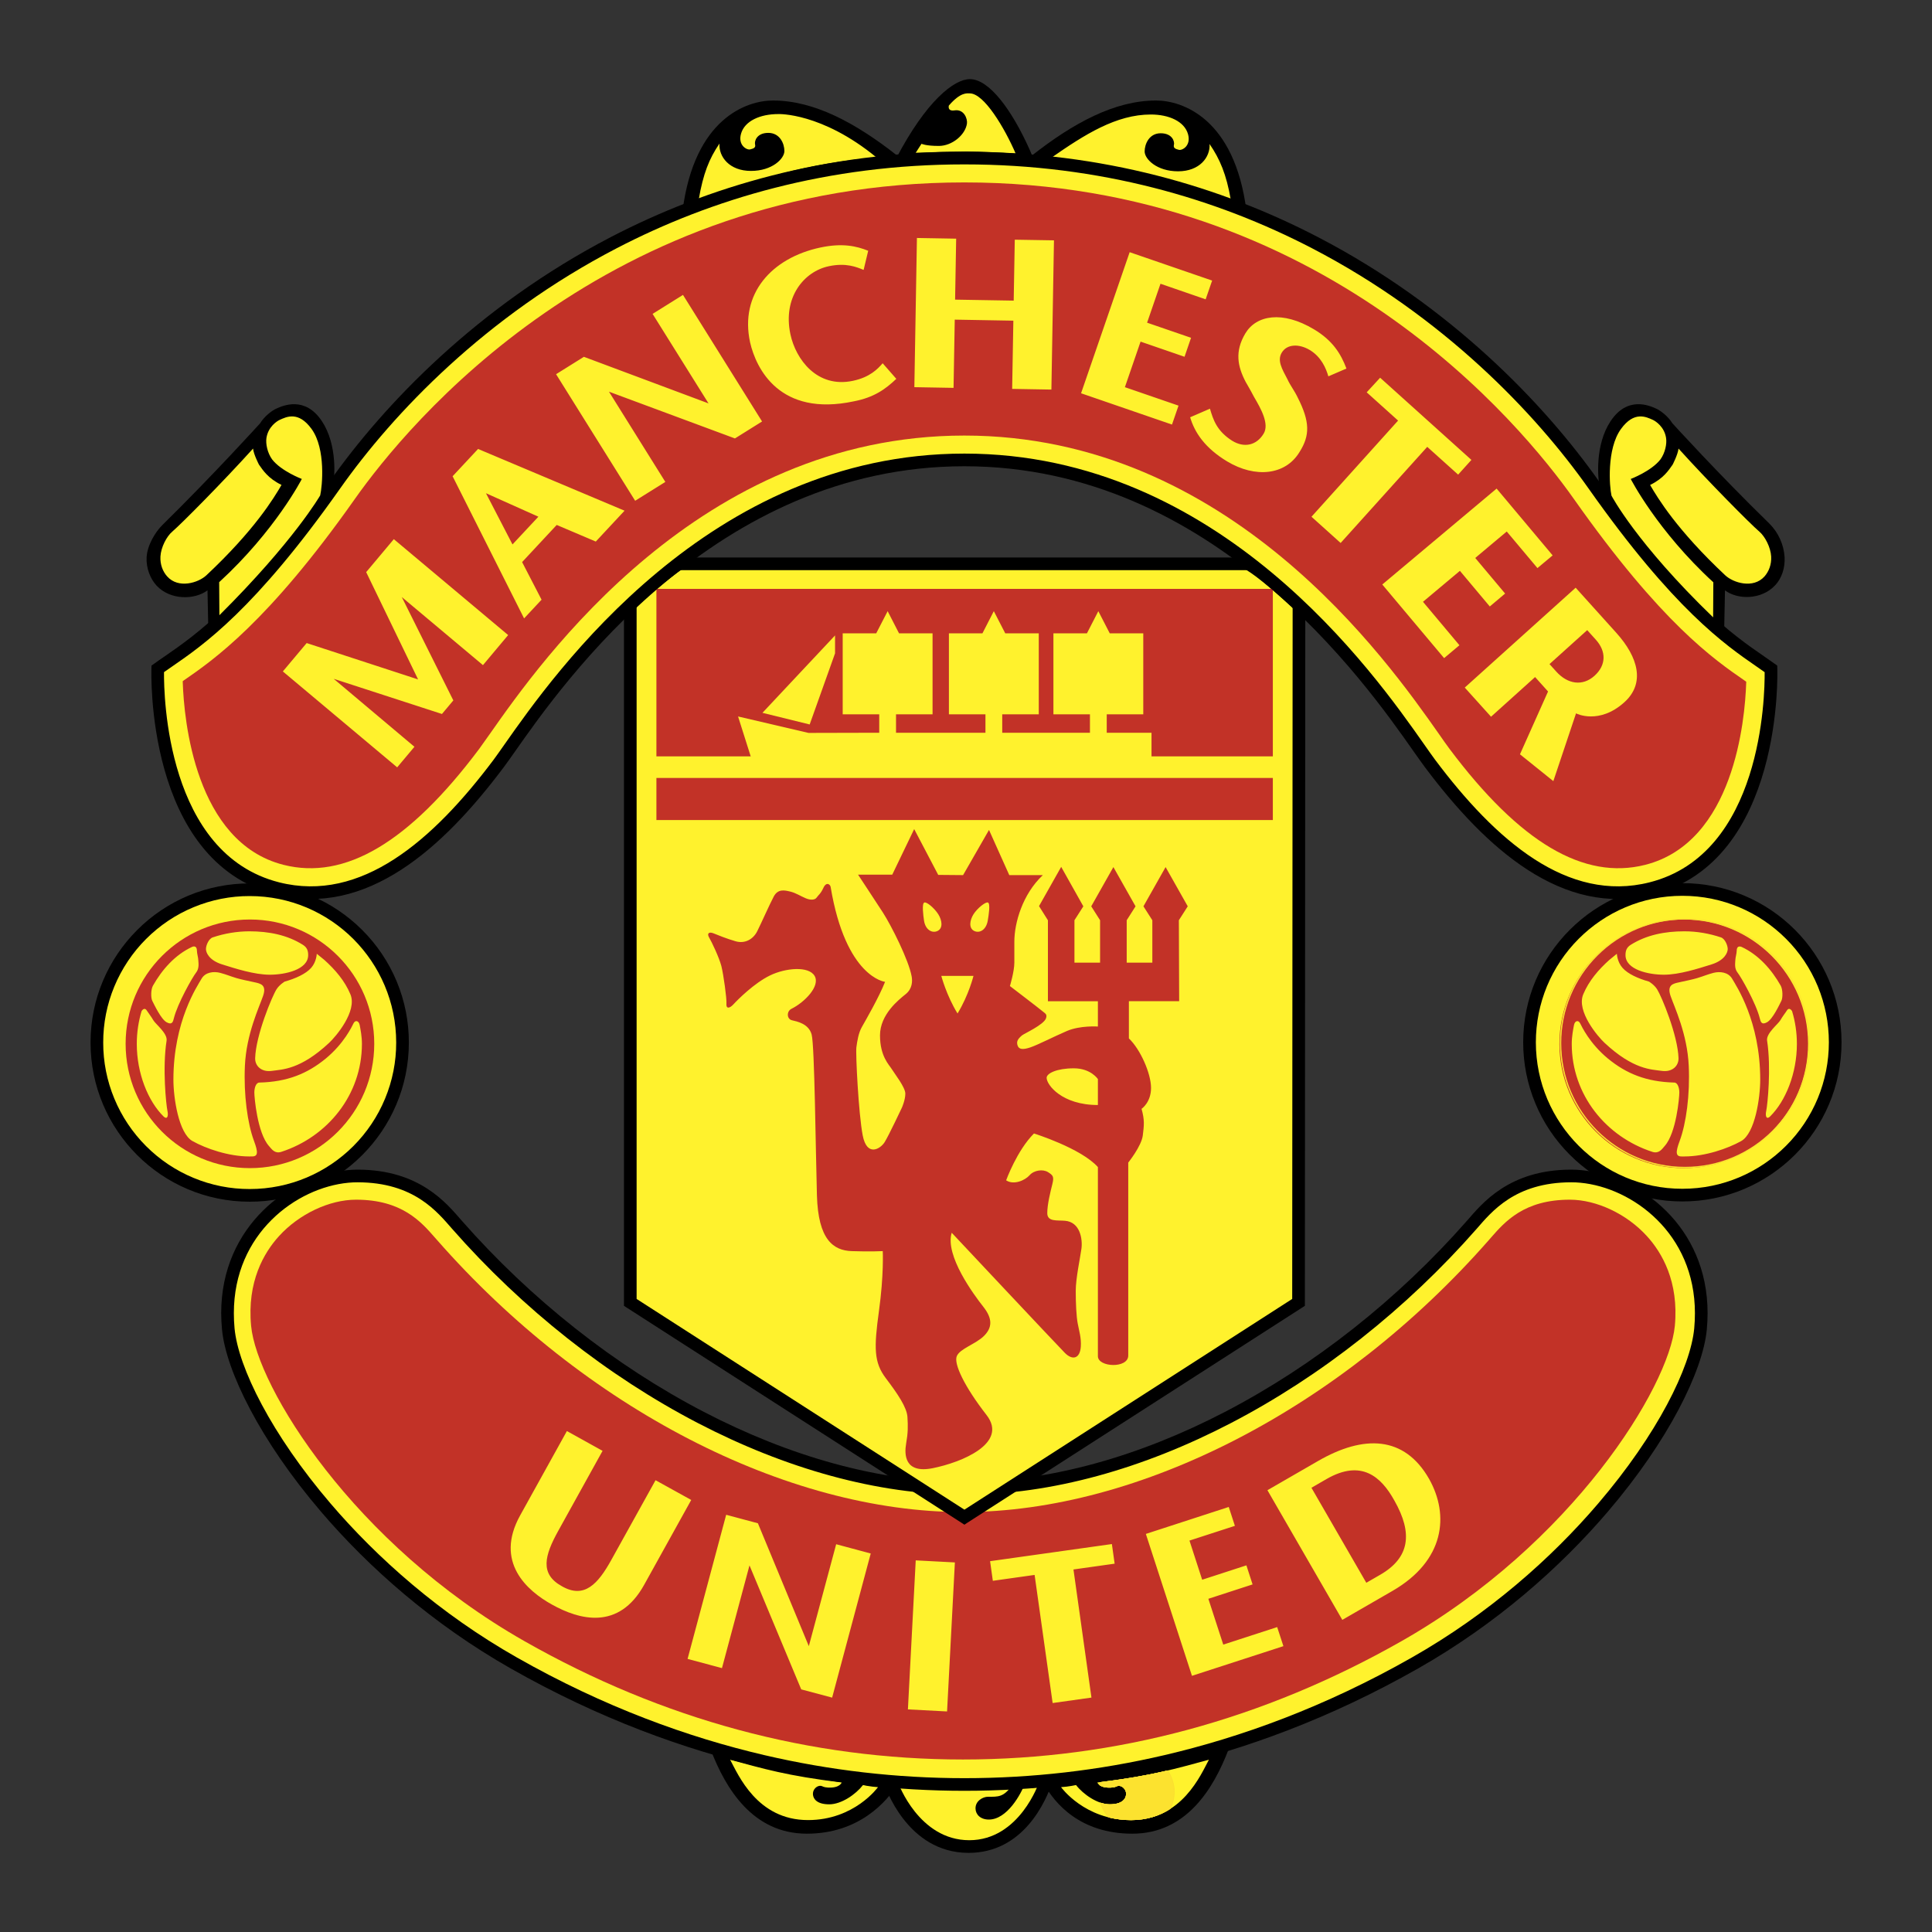 <svg width="45" height="45" viewBox="0 0 45 45" fill="none" xmlns="http://www.w3.org/2000/svg">
<rect x="0" y="0" width="45" height="45" fill="#333333" stroke="none"/>
<path fill-rule="evenodd" clip-rule="evenodd" d="M24.521 41.484C24.359 41.969 23.832 43.157 22.56 43.157C21.115 43.157 20.611 41.592 20.586 41.528L20.545 41.378C20.545 41.378 21.79 41.481 22.476 41.481C23.162 41.481 24.333 41.415 24.525 41.378L24.521 41.484Z" fill="black"/>
<path fill-rule="evenodd" clip-rule="evenodd" d="M28.315 40.712L28.614 40.752C28.26 41.675 27.624 42.71 26.374 42.71C25.165 42.71 24.565 42.01 24.309 41.538L24.101 41.41C24.101 41.41 26.192 41.341 28.315 40.712ZM16.851 40.712L16.553 40.752C16.906 41.675 17.543 42.71 18.793 42.71C20.002 42.71 20.655 41.97 20.923 41.538L21.066 41.41C21.065 41.41 18.974 41.341 16.851 40.712Z" fill="black"/>
<path fill-rule="evenodd" clip-rule="evenodd" d="M23.574 41.58C23.378 41.864 23.248 41.85 23.012 41.85C22.893 41.85 22.716 41.948 22.722 42.126C22.725 42.265 22.839 42.381 23.032 42.381C23.458 42.381 23.784 41.785 23.875 41.533C23.875 41.533 24.128 41.522 24.201 41.514C24.201 41.514 23.749 42.862 22.576 42.862C21.401 42.862 20.922 41.529 20.922 41.529C20.922 41.529 21.911 41.59 22.478 41.59C23.044 41.59 23.404 41.587 23.574 41.58ZM28.158 40.987C27.391 41.194 26.846 41.361 25.559 41.517C25.559 41.517 25.599 41.651 25.879 41.636C25.987 41.63 26.001 41.604 26.041 41.596C26.12 41.582 26.242 41.665 26.228 41.805C26.217 41.903 26.133 42.026 25.848 42.026C25.563 42.026 25.23 41.793 25.063 41.577C25.063 41.577 24.891 41.616 24.714 41.626C24.714 41.626 25.262 42.393 26.343 42.393C27.532 42.394 27.971 41.331 28.158 40.987Z" fill="#FFF22D"/>
<path fill-rule="evenodd" clip-rule="evenodd" d="M27.36 41.737C27.36 41.551 27.302 41.379 27.205 41.236C26.789 41.334 26.313 41.424 25.615 41.511C25.61 41.532 25.606 41.553 25.602 41.573C25.644 41.608 25.725 41.644 25.879 41.636C25.986 41.631 26 41.604 26.04 41.597C26.12 41.582 26.242 41.666 26.227 41.806C26.217 41.903 26.133 42.027 25.848 42.027C25.775 42.027 25.697 42.011 25.621 41.984C25.659 42.114 25.725 42.231 25.812 42.329C25.985 42.372 26.163 42.394 26.342 42.394C26.723 42.394 27.027 42.285 27.27 42.125C27.329 42.004 27.36 41.872 27.36 41.737Z" fill="#FADE2F"/>
<path fill-rule="evenodd" clip-rule="evenodd" d="M27.348 41.737C27.348 41.559 27.294 41.386 27.193 41.239C26.782 41.335 26.312 41.424 25.629 41.509C25.623 41.533 25.617 41.557 25.613 41.581C25.658 41.613 25.738 41.644 25.88 41.636C25.987 41.63 26.001 41.604 26.041 41.596C26.12 41.582 26.242 41.665 26.228 41.805C26.218 41.903 26.134 42.026 25.849 42.026C25.78 42.026 25.708 42.013 25.636 41.989C25.675 42.12 25.744 42.237 25.835 42.334C25.988 42.371 26.158 42.394 26.343 42.394C26.714 42.394 27.011 42.291 27.251 42.138C27.315 42.014 27.348 41.877 27.348 41.737Z" fill="#FBE02F"/>
<path fill-rule="evenodd" clip-rule="evenodd" d="M27.337 41.737C27.337 41.553 27.279 41.382 27.181 41.242C26.776 41.337 26.312 41.424 25.643 41.508C25.636 41.534 25.629 41.561 25.625 41.589C25.672 41.618 25.75 41.643 25.88 41.636C25.988 41.63 26.002 41.604 26.042 41.597C26.121 41.582 26.243 41.665 26.229 41.806C26.218 41.903 26.134 42.027 25.849 42.027C25.782 42.026 25.715 42.015 25.651 41.994C25.692 42.125 25.763 42.242 25.857 42.339C26.005 42.373 26.167 42.394 26.344 42.394C26.704 42.394 26.995 42.296 27.231 42.151C27.301 42.024 27.337 41.882 27.337 41.737Z" fill="#FCE22F"/>
<path fill-rule="evenodd" clip-rule="evenodd" d="M17.006 40.987C17.773 41.194 18.317 41.361 19.605 41.517C19.605 41.517 19.564 41.651 19.285 41.636C19.177 41.63 19.163 41.604 19.123 41.596C19.044 41.582 18.922 41.665 18.936 41.805C18.947 41.903 19.03 42.026 19.315 42.026C19.6 42.026 19.933 41.793 20.101 41.577C20.101 41.577 20.273 41.616 20.45 41.626C20.45 41.626 19.902 42.393 18.821 42.393C17.632 42.394 17.193 41.331 17.006 40.987ZM22.462 34.666C26.559 34.666 31.099 32.151 34.282 28.525C34.627 28.134 35.211 27.39 36.597 27.39C37.982 27.39 39.824 28.653 39.607 30.952C39.45 32.628 37.053 36.406 32.956 38.734C28.859 41.063 25.086 41.564 22.462 41.564C19.838 41.564 16.065 41.063 11.968 38.734C7.87 36.406 5.475 32.628 5.316 30.952C5.099 28.653 6.941 27.39 8.327 27.39C9.713 27.39 10.297 28.134 10.642 28.525C13.825 32.151 18.364 34.666 22.462 34.666Z" fill="#FFF22D"/>
<path d="M22.463 34.519C24.448 34.519 26.541 33.92 28.531 32.886C30.604 31.809 32.563 30.262 34.173 28.429C34.35 28.227 34.589 27.935 34.97 27.688C35.353 27.44 35.872 27.243 36.598 27.243C36.673 27.243 36.753 27.247 36.837 27.255C37.505 27.318 38.24 27.641 38.806 28.203C39.373 28.766 39.773 29.567 39.773 30.585C39.773 30.705 39.767 30.832 39.755 30.966C39.664 31.929 38.864 33.555 37.451 35.208C36.342 36.506 34.853 37.826 33.03 38.862C30.967 40.034 28.986 40.747 27.191 41.166C24.081 41.893 20.845 41.893 17.735 41.166C15.94 40.747 13.959 40.034 11.896 38.862C10.073 37.826 8.584 36.505 7.475 35.208C6.062 33.555 5.262 31.929 5.171 30.966C5.159 30.84 5.153 30.712 5.152 30.585C5.152 29.567 5.553 28.766 6.12 28.203C6.686 27.641 7.42 27.318 8.088 27.255C8.172 27.247 8.253 27.243 8.328 27.243C9.053 27.243 9.572 27.44 9.955 27.688C10.337 27.935 10.575 28.227 10.753 28.429C12.362 30.262 14.322 31.809 16.395 32.886C18.385 33.92 20.477 34.519 22.463 34.519ZM22.463 34.814C20.429 34.814 18.29 34.203 16.259 33.148C14.155 32.055 12.166 30.484 10.531 28.622C10.364 28.432 10.139 28.157 9.795 27.934C9.454 27.713 8.988 27.538 8.328 27.538C8.257 27.538 8.186 27.541 8.115 27.548C7.51 27.605 6.843 27.899 6.327 28.412C5.811 28.924 5.447 29.654 5.447 30.585C5.447 30.704 5.452 30.821 5.463 30.939C5.549 31.849 6.325 33.411 7.698 35.018C8.787 36.292 10.25 37.59 12.041 38.607C14.076 39.763 16.03 40.466 17.802 40.88C19.33 41.237 20.893 41.417 22.463 41.417C24.032 41.417 25.596 41.237 27.124 40.88C28.895 40.466 30.85 39.763 32.884 38.607C34.675 37.59 36.138 36.292 37.227 35.017C38.601 33.41 39.377 31.85 39.462 30.939C39.473 30.822 39.478 30.704 39.478 30.585C39.478 29.654 39.114 28.924 38.598 28.412C38.082 27.899 37.415 27.605 36.81 27.548C36.739 27.541 36.669 27.538 36.598 27.538C35.938 27.538 35.471 27.713 35.13 27.934C34.786 28.157 34.56 28.432 34.394 28.622C32.759 30.484 30.771 32.055 28.667 33.148C26.636 34.203 24.497 34.814 22.463 34.814Z" fill="black"/>
<path fill-rule="evenodd" clip-rule="evenodd" d="M10.182 28.885L10.134 28.831C9.808 28.457 9.361 27.943 8.294 27.943C7.672 27.943 6.967 28.276 6.499 28.791C6.149 29.175 5.751 29.851 5.849 30.884C5.982 32.296 8.224 35.957 12.216 38.226C15.433 40.055 18.869 40.982 22.429 40.982C25.989 40.982 29.425 40.055 32.643 38.226C36.635 35.957 38.876 32.296 39.01 30.884C39.107 29.851 38.71 29.175 38.359 28.791C37.892 28.276 37.186 27.943 36.564 27.943C35.497 27.943 35.051 28.457 34.724 28.831L34.677 28.885C31.246 32.792 26.553 35.219 22.429 35.219C18.306 35.219 13.613 32.793 10.182 28.885Z" fill="#C23227"/>
<path fill-rule="evenodd" clip-rule="evenodd" d="M35.625 24.277C35.625 22.311 37.218 20.717 39.184 20.717C41.15 20.717 42.744 22.311 42.744 24.277C42.744 26.243 41.15 27.836 39.184 27.836C37.218 27.836 35.625 26.243 35.625 24.277Z" fill="#FFF22D"/>
<path d="M35.478 24.277C35.478 23.253 35.893 22.327 36.565 21.656C37.235 20.985 38.162 20.57 39.186 20.57C40.209 20.57 41.136 20.985 41.807 21.656C42.478 22.327 42.893 23.253 42.893 24.277C42.893 25.301 42.478 26.227 41.807 26.898C41.136 27.569 40.209 27.984 39.186 27.984C38.162 27.984 37.235 27.569 36.565 26.898C36.22 26.554 35.946 26.146 35.76 25.696C35.573 25.246 35.478 24.764 35.478 24.277ZM35.773 24.277C35.773 25.219 36.156 26.072 36.773 26.69C37.39 27.307 38.243 27.689 39.185 27.689C40.127 27.689 40.98 27.307 41.598 26.69C41.916 26.373 42.167 25.997 42.339 25.583C42.51 25.169 42.598 24.725 42.598 24.277C42.598 23.829 42.51 23.385 42.339 22.971C42.167 22.557 41.916 22.181 41.598 21.864C40.981 21.247 40.127 20.865 39.185 20.865C38.243 20.865 37.39 21.247 36.773 21.864C36.455 22.181 36.204 22.557 36.032 22.971C35.861 23.385 35.773 23.829 35.773 24.277Z" fill="black"/>
<path fill-rule="evenodd" clip-rule="evenodd" d="M2.256 24.283C2.256 22.317 3.85 20.723 5.816 20.723C7.781 20.723 9.375 22.317 9.375 24.283C9.375 26.249 7.781 27.842 5.816 27.842C3.85 27.842 2.256 26.249 2.256 24.283Z" fill="#FFF22D"/>
<path d="M2.109 24.283C2.109 23.259 2.524 22.333 3.195 21.662C3.539 21.317 3.948 21.044 4.397 20.857C4.847 20.671 5.33 20.576 5.816 20.576C6.84 20.576 7.767 20.991 8.437 21.662C8.782 22.006 9.055 22.414 9.242 22.864C9.428 23.314 9.524 23.796 9.523 24.283C9.523 25.306 9.108 26.233 8.437 26.904C8.094 27.249 7.685 27.522 7.235 27.709C6.785 27.895 6.303 27.991 5.816 27.99C4.793 27.99 3.866 27.575 3.195 26.904C2.524 26.233 2.109 25.306 2.109 24.283ZM2.404 24.283C2.403 24.731 2.491 25.175 2.663 25.589C2.834 26.003 3.086 26.379 3.403 26.696C3.72 27.013 4.096 27.265 4.51 27.436C4.924 27.608 5.368 27.696 5.816 27.695C6.758 27.695 7.611 27.313 8.229 26.696C8.546 26.379 8.798 26.003 8.969 25.589C9.141 25.175 9.229 24.731 9.228 24.283C9.228 23.341 8.846 22.488 8.229 21.87C7.611 21.253 6.758 20.871 5.816 20.871C5.368 20.87 4.924 20.958 4.51 21.13C4.096 21.301 3.72 21.553 3.403 21.87C3.086 22.187 2.835 22.563 2.663 22.977C2.491 23.391 2.403 23.835 2.404 24.283Z" fill="black"/>
<path fill-rule="evenodd" clip-rule="evenodd" d="M40.159 14.703L40.178 13.75C40.469 13.97 41.023 13.978 41.347 13.632C41.497 13.473 41.58 13.232 41.567 12.979C41.548 12.684 41.422 12.405 41.213 12.196C40.014 11.028 38.954 9.86 38.954 9.86C38.847 9.688 38.671 9.56 38.574 9.517C38.424 9.45 37.906 9.213 37.511 9.814C37.152 10.36 37.206 11.131 37.27 11.411L38.395 12.939C38.778 13.426 39.859 14.462 40.159 14.703ZM16.191 4.791C17.605 4.317 18.895 3.926 20.634 3.771L16.191 4.791Z" fill="black"/>
<path fill-rule="evenodd" clip-rule="evenodd" d="M16.193 4.795C17.606 4.32 18.896 3.93 20.635 3.775L20.9 3.626C19.927 2.861 18.963 2.341 18.003 2.341C17.4 2.341 16.174 2.75 15.898 4.912L16.193 4.795ZM28.738 4.795C27.324 4.32 26.035 3.93 24.296 3.775L24.031 3.626C25.003 2.861 25.967 2.341 26.928 2.341C27.531 2.341 28.757 2.75 29.032 4.912L28.738 4.795ZM21.305 3.558C21.593 3.543 22.256 3.528 22.521 3.528C22.786 3.528 23.519 3.563 23.68 3.576L21.305 3.558Z" fill="black"/>
<path fill-rule="evenodd" clip-rule="evenodd" d="M20.867 3.702C21.578 2.339 22.229 1.843 22.59 1.843C23.04 1.843 23.568 2.56 23.981 3.483L24.069 3.691L23.709 3.661C23.464 3.617 22.786 3.61 22.521 3.61C22.256 3.61 21.681 3.61 21.335 3.639L20.867 3.702Z" fill="black"/>
<path fill-rule="evenodd" clip-rule="evenodd" d="M19.476 35.968L18.839 38.342L17.653 35.48L16.914 35.282L16.015 38.639L16.816 38.854L17.457 36.461L18.662 39.349L19.382 39.541L20.281 36.184L19.476 35.968ZM22.241 36.392L21.329 36.344L21.147 39.815L22.059 39.863L22.241 36.392ZM23.061 36.363L23.125 36.82L24.098 36.683L24.518 39.667L25.422 39.54L25.003 36.556L25.962 36.421L25.898 35.964L23.061 36.363ZM32.476 34.948C32.918 35.722 32.829 36.286 32.148 36.679L31.824 36.866L30.546 34.653L30.895 34.451C31.711 33.98 32.172 34.399 32.476 34.948ZM30.699 34.03L29.521 34.71L31.265 37.73L32.434 37.055C33.65 36.352 33.763 35.292 33.286 34.446C32.71 33.438 31.764 33.415 30.699 34.03ZM28.492 38.306L28.145 37.239L29.175 36.904L29.031 36.46L28.001 36.795L27.705 35.883L28.763 35.54L28.62 35.1L26.689 35.728L27.763 39.033L29.893 38.342L29.748 37.898L28.492 38.306ZM15.269 34.477L14.239 36.333C13.929 36.893 13.609 37.248 13.085 36.945C12.566 36.658 12.686 36.228 13.004 35.654L14.035 33.793L13.204 33.332L12.115 35.297C11.514 36.382 12.271 37.05 12.859 37.375C13.491 37.726 14.41 37.986 15.005 36.911L16.1 34.937L15.269 34.477ZM14.68 14.061V30.335L22.462 35.337L30.244 30.335L30.254 14.086C30.008 13.866 29.489 13.382 29.081 13.132H15.808C15.468 13.37 14.795 13.936 14.68 14.061Z" fill="#FFF22D"/>
<path d="M14.828 14.061V30.255L22.463 35.163L30.098 30.255L30.108 14.086H30.403L30.393 30.335V30.415L30.325 30.459L22.542 35.461L22.463 35.513L22.383 35.461L14.601 30.459L14.533 30.415V14.061H14.828Z" fill="black"/>
<path d="M30.156 14.197C30.085 14.134 30.139 14.181 30.064 14.113H30.063C29.798 13.873 29.353 13.471 29.004 13.258L29.157 13.007C29.534 13.238 29.99 13.649 30.262 13.895H30.261L30.353 13.977L30.156 14.197Z" fill="black"/>
<path d="M29.082 13.28H15.809V12.985H29.082V13.28Z" fill="black"/>
<path d="M15.893 13.253C15.734 13.365 15.509 13.541 15.304 13.71C15.064 13.908 14.847 14.097 14.789 14.161L14.572 13.961C14.637 13.89 14.866 13.69 15.118 13.483C15.336 13.303 15.569 13.12 15.723 13.011L15.893 13.253Z" fill="black"/>
<path fill-rule="evenodd" clip-rule="evenodd" d="M23.012 21.022C22.958 20.998 22.764 21.154 22.675 21.294C22.587 21.434 22.561 21.615 22.686 21.681C22.812 21.747 22.97 21.662 23.007 21.442C23.029 21.313 23.071 21.047 23.012 21.022ZM21.522 21.442C21.555 21.662 21.717 21.747 21.843 21.681C21.968 21.615 21.942 21.434 21.854 21.294C21.765 21.154 21.583 20.998 21.528 21.022C21.469 21.047 21.504 21.317 21.522 21.442ZM22.303 23.606C22.565 23.177 22.674 22.731 22.674 22.731H21.925C21.925 22.731 22.045 23.188 22.303 23.606ZM22.432 20.383L23.036 19.331L23.508 20.383H24.29C23.818 20.825 23.626 21.493 23.626 21.936V22.422C23.626 22.628 23.523 22.967 23.523 22.967C23.523 22.967 24.2 23.484 24.304 23.571C24.348 23.608 24.395 23.63 24.363 23.719C24.309 23.871 23.852 24.075 23.803 24.117C23.7 24.205 23.672 24.263 23.702 24.353C23.732 24.441 23.818 24.456 23.995 24.397C24.172 24.338 24.54 24.147 24.85 24.014C25.159 23.881 25.572 23.91 25.572 23.91V23.321H24.408V21.435L24.201 21.105L24.717 20.191L25.233 21.11L25.026 21.434V22.422H25.623V21.434L25.417 21.11L25.933 20.196L26.449 21.11L26.243 21.434V22.422H26.84V21.434L26.633 21.11L27.149 20.196L27.665 21.11L27.458 21.434L27.465 23.32L26.294 23.32V24.187C26.559 24.437 26.81 25.001 26.81 25.34C26.81 25.679 26.589 25.827 26.589 25.827C26.662 26.092 26.648 26.202 26.618 26.446C26.588 26.694 26.279 27.079 26.279 27.079V31.573C26.279 31.879 25.572 31.85 25.572 31.588V27.183C25.174 26.741 24.083 26.401 24.083 26.401C23.685 26.799 23.435 27.492 23.435 27.492C23.612 27.61 23.877 27.492 23.98 27.374C24.083 27.256 24.29 27.227 24.408 27.3C24.526 27.374 24.555 27.404 24.511 27.581C24.467 27.757 24.393 28.051 24.393 28.257C24.393 28.463 24.629 28.418 24.805 28.434C25.159 28.463 25.218 28.861 25.189 29.082C25.159 29.303 25.056 29.775 25.056 30.069C25.056 30.364 25.071 30.659 25.101 30.821C25.13 30.983 25.189 31.16 25.174 31.367C25.154 31.646 24.982 31.691 24.805 31.514C24.629 31.337 22.167 28.713 22.167 28.713C22.005 29.244 22.683 30.158 22.904 30.438C23.125 30.718 23.11 30.925 22.919 31.116C22.727 31.307 22.359 31.411 22.285 31.588C22.212 31.765 22.462 32.295 22.978 32.958C23.494 33.621 22.388 34.064 21.725 34.197C21.062 34.329 21.062 33.872 21.106 33.621C21.15 33.371 21.15 33.223 21.136 33.002C21.121 32.782 20.914 32.472 20.634 32.103C20.354 31.735 20.354 31.396 20.472 30.541C20.59 29.687 20.561 29.141 20.561 29.141C20.561 29.141 20.266 29.156 19.838 29.141C19.411 29.126 19.057 28.877 19.028 27.845C18.998 26.813 18.974 24.353 18.905 24.097C18.836 23.841 18.561 23.792 18.443 23.763C18.325 23.733 18.317 23.556 18.435 23.497C18.742 23.344 19.111 22.967 18.974 22.731C18.836 22.495 18.296 22.544 17.933 22.721C17.569 22.898 17.186 23.281 17.087 23.389C16.989 23.497 16.91 23.497 16.92 23.379C16.93 23.261 16.852 22.701 16.803 22.505C16.753 22.308 16.576 21.935 16.517 21.837C16.459 21.738 16.517 21.699 16.616 21.738C16.714 21.778 16.93 21.866 17.137 21.925C17.343 21.984 17.539 21.886 17.638 21.689C17.736 21.493 17.922 21.071 18.021 20.884C18.119 20.697 18.276 20.736 18.404 20.766C18.532 20.795 18.65 20.874 18.768 20.923C18.885 20.972 18.984 20.962 19.023 20.904C19.062 20.845 19.112 20.825 19.18 20.677C19.249 20.53 19.337 20.599 19.347 20.658C19.7 22.772 20.615 22.869 20.615 22.869C20.477 23.222 20.153 23.782 20.075 23.92C19.996 24.058 19.967 24.244 19.947 24.392C19.927 24.539 19.996 25.934 20.094 26.445C20.193 26.956 20.507 26.76 20.605 26.603C20.703 26.445 21.008 25.797 21.008 25.797C21.008 25.797 21.087 25.62 21.087 25.472C21.087 25.325 20.831 25.001 20.772 24.903C20.713 24.805 20.497 24.608 20.497 24.116C20.497 23.625 20.939 23.281 21.097 23.154C21.254 23.026 21.254 22.849 21.234 22.741C21.165 22.361 20.762 21.562 20.566 21.257C20.369 20.953 19.986 20.373 19.986 20.373H20.782L21.293 19.311L21.853 20.378L22.432 20.383ZM25.572 25.738V25.134C25.572 25.134 25.409 24.883 25.011 24.883C24.614 24.883 24.378 25.001 24.378 25.104C24.378 25.267 24.732 25.738 25.572 25.738ZM15.289 18.12H29.647V19.1H15.289V18.12ZM15.289 17.617V13.716H29.647V17.617H15.289Z" fill="#C23227"/>
<path fill-rule="evenodd" clip-rule="evenodd" d="M26.821 17.733V17.067H25.778V16.638H26.629V14.751H25.848L25.582 14.235L25.317 14.751H24.536V16.638H25.387V17.067H23.344V16.638H24.195V14.751H23.414L23.148 14.235L22.883 14.751H22.102V16.638H22.953V17.067H20.87V16.638H21.721V14.751H20.94L20.675 14.235L20.409 14.751H19.628V16.638H20.479V17.067L18.832 17.071L17.191 16.688L17.522 17.733H26.821Z" fill="#FFF22D"/>
<path fill-rule="evenodd" clip-rule="evenodd" d="M17.759 16.603L18.859 16.874L19.45 15.217L19.45 14.8L17.759 16.603ZM20.414 3.666C18.71 3.818 17.661 4.18 16.275 4.644C16.378 4.048 16.517 3.695 16.758 3.344C16.738 3.652 16.99 3.981 17.491 3.981C17.991 3.981 18.27 3.692 18.27 3.518C18.27 3.345 18.165 3.095 17.895 3.095C17.626 3.095 17.568 3.287 17.587 3.364C17.607 3.442 17.549 3.461 17.472 3.48C17.395 3.499 17.183 3.384 17.26 3.114C17.344 2.818 17.703 2.657 18.126 2.657C18.126 2.656 19.134 2.616 20.414 3.666ZM28.668 4.656C27.282 4.192 26.186 3.829 24.482 3.678C25.267 3.131 25.999 2.667 26.805 2.667C27.228 2.667 27.587 2.828 27.671 3.124C27.748 3.394 27.536 3.509 27.459 3.49C27.382 3.47 27.324 3.451 27.343 3.374C27.363 3.297 27.305 3.104 27.035 3.104C26.766 3.104 26.661 3.355 26.661 3.528C26.661 3.702 26.939 3.99 27.44 3.99C27.941 3.99 28.192 3.662 28.173 3.354C28.414 3.705 28.565 4.06 28.668 4.656ZM21.464 3.349C21.419 3.423 21.378 3.477 21.329 3.558C21.727 3.542 22.124 3.532 22.521 3.529C22.781 3.529 23.499 3.564 23.656 3.575C23.402 2.987 22.923 2.175 22.588 2.175C22.522 2.175 22.376 2.141 22.101 2.458C22.101 2.458 22.058 2.597 22.233 2.571C22.454 2.537 22.538 2.765 22.522 2.879C22.483 3.144 22.175 3.399 21.867 3.399C21.559 3.399 21.464 3.349 21.464 3.349Z" fill="#FFF22D"/>
<path fill-rule="evenodd" clip-rule="evenodd" d="M6.617 12.939L7.742 11.411C7.806 11.131 7.859 10.36 7.501 9.815C7.105 9.213 6.587 9.45 6.437 9.517C6.34 9.56 6.164 9.688 6.057 9.861C6.057 9.861 4.978 11.053 3.784 12.227C3.618 12.39 3.431 12.698 3.415 12.979C3.401 13.232 3.501 13.484 3.649 13.642C3.974 13.988 4.543 13.97 4.833 13.75L4.853 14.703C5.153 14.462 6.233 13.426 6.617 12.939Z" fill="black"/>
<path fill-rule="evenodd" clip-rule="evenodd" d="M22.463 10.712C28.869 10.712 32.518 16.729 33.311 17.785C34.726 19.672 36.454 21.202 38.459 20.694C41.407 19.947 41.25 15.58 41.25 15.58C40.543 15.068 39.329 14.425 37.123 11.295C34.961 8.23 30.068 3.681 22.463 3.681C14.857 3.681 9.964 8.23 7.802 11.295C5.596 14.425 4.383 15.068 3.675 15.58C3.675 15.58 3.518 19.947 6.466 20.694C8.471 21.202 10.2 19.672 11.615 17.785C12.408 16.729 16.056 10.712 22.463 10.712Z" fill="#FFF22D"/>
<path d="M22.462 10.565C28.419 10.565 32.009 15.681 33.177 17.346C33.283 17.497 33.369 17.619 33.427 17.697C34.125 18.628 34.898 19.469 35.742 20.014C36.569 20.547 37.465 20.794 38.423 20.551C41.04 19.888 41.107 16.216 41.102 15.656C41.046 15.616 40.984 15.573 40.919 15.528C40.178 15.017 38.986 14.194 37.002 11.38C35.761 9.62 33.612 7.367 30.559 5.782C28.338 4.629 25.639 3.829 22.461 3.829C19.284 3.829 16.584 4.629 14.364 5.782C11.311 7.367 9.162 9.62 7.921 11.38C5.936 14.195 4.745 15.017 4.003 15.528C3.938 15.573 3.876 15.616 3.82 15.655C3.815 16.216 3.883 19.887 6.5 20.551C7.458 20.794 8.354 20.547 9.181 20.013C10.024 19.469 10.798 18.627 11.496 17.697C11.554 17.619 11.64 17.497 11.746 17.346C12.915 15.682 16.505 10.565 22.462 10.565ZM22.462 10.86C16.657 10.86 13.133 15.882 11.987 17.516C11.903 17.636 11.818 17.755 11.731 17.873C11.014 18.829 10.216 19.696 9.34 20.261C8.448 20.837 7.476 21.102 6.429 20.837C3.365 20.06 3.527 15.588 3.527 15.575L3.529 15.503L3.589 15.46C3.669 15.402 3.749 15.346 3.837 15.287C4.561 14.786 5.726 13.983 7.681 11.21C8.942 9.422 11.127 7.132 14.229 5.521C16.488 4.348 19.233 3.534 22.462 3.534C25.691 3.534 28.436 4.348 30.695 5.521C33.797 7.132 35.981 9.421 37.243 11.21C39.197 13.982 40.362 14.786 41.087 15.286C41.174 15.346 41.254 15.402 41.335 15.46L41.395 15.503L41.397 15.575C41.397 15.588 41.558 20.06 38.494 20.837C37.447 21.102 36.476 20.837 35.584 20.261C34.707 19.696 33.909 18.829 33.192 17.873C33.12 17.777 33.038 17.66 32.936 17.516C31.79 15.882 28.266 10.86 22.462 10.86Z" fill="black"/>
<path fill-rule="evenodd" clip-rule="evenodd" d="M22.462 10.145C28.638 10.145 32.313 15.384 33.522 17.105C33.601 17.22 33.681 17.333 33.764 17.445C35.398 19.623 36.888 20.506 38.319 20.144C40.389 19.619 40.643 16.771 40.672 15.911L40.673 15.878L40.647 15.86C39.919 15.358 38.7 14.518 36.659 11.622C35.439 9.893 30.81 4.249 22.462 4.249C14.114 4.249 9.485 9.893 8.265 11.622C6.238 14.497 4.966 15.375 4.282 15.847L4.256 15.866L4.257 15.898C4.286 16.762 4.543 19.621 6.604 20.144C8.036 20.506 9.526 19.623 11.16 17.445C11.219 17.365 11.304 17.245 11.402 17.105C12.61 15.384 16.285 10.145 22.462 10.145Z" fill="#C23227"/>
<path fill-rule="evenodd" clip-rule="evenodd" d="M9.173 12.558L8.529 13.326L9.738 15.825L7.143 14.978L6.588 15.639L9.251 17.873L9.653 17.394L7.773 15.811L10.294 16.63L10.559 16.314L9.358 13.906L11.249 15.492L11.836 14.792L9.173 12.558ZM12.54 12.035L11.937 12.681L11.319 11.488L12.54 12.035ZM11.135 10.457L10.542 11.093L12.207 14.404L12.614 13.968L12.161 13.092L12.967 12.227L13.877 12.614L14.547 11.895L11.135 10.457ZM15.2 7.311L16.503 9.396L13.6 8.311L12.952 8.716L14.794 11.664L15.497 11.225L14.184 9.123L17.118 10.212L17.75 9.817L15.908 6.869L15.2 7.311ZM26.201 9.018L26.566 7.957L27.59 8.31L27.742 7.868L26.718 7.516L27.03 6.609L28.082 6.972L28.233 6.535L26.312 5.874L25.18 9.16L27.298 9.889L27.45 9.448L26.201 9.018ZM32.146 8.798L31.833 9.138L32.564 9.796L30.547 12.036L31.226 12.647L33.243 10.408L33.963 11.055L34.272 10.712L32.146 8.798ZM33.144 14.017L34.004 13.296L34.7 14.126L35.057 13.825L34.361 12.996L35.095 12.38L35.81 13.232L36.164 12.936L34.859 11.38L32.196 13.614L33.636 15.329L33.993 15.029L33.144 14.017ZM37.172 14.902C37.414 15.172 37.415 15.492 37.138 15.741C36.861 15.99 36.513 15.937 36.247 15.641L36.091 15.468L36.969 14.677L37.172 14.902ZM36.709 16.615C36.716 16.622 37.247 16.886 37.834 16.357C38.324 15.915 38.159 15.309 37.648 14.741L36.7 13.689L34.117 16.015L34.729 16.694L35.755 15.77L36.057 16.106L35.403 17.569L36.18 18.194L36.709 16.615ZM23.636 5.583L23.611 7.002L22.246 6.979L22.271 5.559L21.357 5.543L21.297 9.018L22.21 9.034L22.238 7.445L23.603 7.469L23.575 9.058L24.489 9.074L24.549 5.598L23.636 5.583ZM28.584 10.748C29.232 11.137 29.94 11.075 30.27 10.526C30.512 10.143 30.514 9.826 30.226 9.259C30.148 9.095 30.053 8.979 29.987 8.834C29.861 8.593 29.743 8.399 29.855 8.213C29.974 8.014 30.253 8 30.508 8.153C30.776 8.314 30.886 8.58 30.94 8.766L31.361 8.584C31.232 8.241 31.041 7.932 30.609 7.673C29.866 7.226 29.26 7.344 29.008 7.763C28.754 8.187 28.826 8.536 29.015 8.897C29.015 8.897 29.137 9.105 29.207 9.242C29.373 9.524 29.568 9.875 29.433 10.1C29.267 10.376 28.977 10.438 28.698 10.265C28.341 10.038 28.258 9.776 28.182 9.519L27.721 9.719C27.823 10.067 28.061 10.434 28.584 10.748ZM19.109 5.765C17.971 6.007 17.225 6.842 17.471 7.974C17.611 8.585 18.159 9.715 19.886 9.348C20.363 9.256 20.625 9.063 20.877 8.824L20.559 8.461C20.443 8.594 20.263 8.786 19.866 8.87C19.032 9.047 18.534 8.369 18.41 7.785C18.227 6.922 18.73 6.322 19.304 6.201C19.706 6.115 19.954 6.221 20.111 6.285L20.116 6.284L20.222 5.841C19.947 5.73 19.619 5.657 19.109 5.765ZM37.535 11.545C37.487 11.339 37.419 10.458 37.754 9.994C38.062 9.566 38.343 9.711 38.495 9.778C38.562 9.808 38.766 9.94 38.806 10.2C38.828 10.34 38.784 10.547 38.676 10.699C38.464 10.974 37.983 11.156 37.983 11.156C37.983 11.156 38.6 12.364 39.907 13.563L39.902 14.379C38.113 12.653 37.535 11.545 37.535 11.545Z" fill="#FFF22D"/>
<path fill-rule="evenodd" clip-rule="evenodd" d="M38.434 11.296C38.611 11.601 39.06 12.346 40.184 13.4C40.371 13.575 40.836 13.72 41.099 13.426C41.199 13.312 41.264 13.15 41.254 12.962C41.242 12.746 41.109 12.494 40.98 12.384C40.756 12.191 39.789 11.215 39.096 10.448C39.081 10.588 38.959 10.822 38.959 10.822C38.866 10.953 38.75 11.141 38.434 11.296ZM5.11 14.33L5.105 13.56C6.413 12.36 7.03 11.156 7.03 11.156C7.03 11.156 6.549 10.974 6.337 10.699C6.229 10.547 6.185 10.34 6.206 10.2C6.247 9.94 6.45 9.808 6.518 9.778C6.669 9.711 6.95 9.565 7.259 9.994C7.593 10.458 7.506 11.333 7.458 11.539C7.458 11.539 6.849 12.6 5.11 14.33Z" fill="#FFF22D"/>
<path fill-rule="evenodd" clip-rule="evenodd" d="M6.557 11.295C6.38 11.6 5.931 12.346 4.807 13.4C4.62 13.575 4.155 13.72 3.893 13.425C3.792 13.312 3.727 13.15 3.737 12.962C3.749 12.746 3.882 12.493 4.011 12.384C4.235 12.191 5.202 11.215 5.894 10.448C5.909 10.588 6.032 10.822 6.032 10.822C6.125 10.953 6.241 11.141 6.557 11.295Z" fill="#FFF22D"/>
<path fill-rule="evenodd" clip-rule="evenodd" d="M2.926 24.312C2.926 22.713 4.222 21.417 5.821 21.417C7.421 21.417 8.717 22.713 8.717 24.312C8.717 25.912 7.42 27.208 5.821 27.208C4.222 27.208 2.926 25.912 2.926 24.312Z" fill="#C23227"/>
<path fill-rule="evenodd" clip-rule="evenodd" d="M7.378 22.215C7.428 22.255 7.554 22.358 7.554 22.358C7.805 22.583 8.031 22.845 8.162 23.16C8.327 23.555 7.817 24.149 7.667 24.289C6.992 24.919 6.572 24.908 6.331 24.943C6.09 24.977 5.938 24.828 5.943 24.647C5.958 24.116 6.335 23.21 6.441 23.042C6.511 22.933 6.631 22.863 6.631 22.863C6.88 22.793 7.121 22.686 7.247 22.544C7.373 22.402 7.378 22.215 7.378 22.215ZM4.956 21.833C5.23 21.741 5.518 21.693 5.807 21.692C6.26 21.692 6.691 21.776 7.057 22.008C7.15 22.067 7.178 22.141 7.178 22.246C7.178 22.587 6.641 22.703 6.284 22.703C5.926 22.703 5.488 22.561 5.177 22.464C4.866 22.367 4.797 22.185 4.797 22.105C4.797 22.026 4.857 21.866 4.956 21.833ZM3.81 26.005C3.446 25.645 3.186 24.998 3.186 24.314C3.186 24.049 3.225 23.794 3.297 23.552C3.297 23.552 3.359 23.443 3.419 23.537C3.461 23.603 3.519 23.672 3.571 23.763C3.623 23.854 3.906 24.069 3.88 24.239C3.78 24.879 3.87 25.733 3.9 25.873C3.93 26.013 3.886 26.08 3.81 26.005ZM3.88 23.81C3.751 23.738 3.597 23.41 3.547 23.312C3.511 23.241 3.513 23.045 3.562 22.959C3.775 22.582 4.079 22.239 4.472 22.056C4.517 22.035 4.587 22.033 4.587 22.145C4.587 22.207 4.618 22.305 4.619 22.366C4.621 22.425 4.647 22.554 4.567 22.654C4.488 22.753 4.135 23.371 4.049 23.72C4.03 23.799 4.009 23.881 3.88 23.81ZM5.864 26.935C5.845 26.934 5.826 26.936 5.807 26.936C5.325 26.936 4.797 26.753 4.484 26.578C4.16 26.397 4.039 25.569 4.039 25.146C4.039 23.78 4.602 22.959 4.692 22.8C4.781 22.64 4.981 22.62 5.13 22.66C5.28 22.7 5.338 22.73 5.509 22.782C5.602 22.81 5.788 22.849 5.928 22.879C6.068 22.909 6.217 22.939 6.127 23.198C6.038 23.457 5.737 24.085 5.704 24.827C5.674 25.497 5.764 26.164 5.916 26.574C6.015 26.84 6.013 26.94 5.864 26.935ZM6.551 26.829C6.401 26.877 6.332 26.771 6.262 26.69C5.993 26.383 5.924 25.556 5.924 25.447C5.924 25.336 5.963 25.217 6.04 25.215C6.694 25.199 7.159 25.007 7.586 24.657C8.012 24.306 8.197 23.91 8.236 23.832C8.275 23.755 8.359 23.769 8.379 23.881C8.396 23.972 8.43 24.138 8.43 24.314C8.429 25.503 7.628 26.48 6.551 26.829Z" fill="#FFF22D"/>
<path fill-rule="evenodd" clip-rule="evenodd" d="M42.113 24.312C42.113 22.713 40.816 21.417 39.218 21.417C37.618 21.417 36.322 22.713 36.322 24.312C36.322 25.912 37.618 27.208 39.218 27.208C40.816 27.208 42.113 25.912 42.113 24.312Z" fill="#C23227"/>
<path fill-rule="evenodd" clip-rule="evenodd" d="M37.792 22.544C37.917 22.686 38.159 22.793 38.408 22.863C38.408 22.863 38.528 22.933 38.597 23.042C38.703 23.21 39.08 24.116 39.096 24.647C39.101 24.828 38.949 24.977 38.707 24.943C38.466 24.908 38.046 24.919 37.371 24.288C37.222 24.149 36.711 23.555 36.877 23.159C37.008 22.845 37.234 22.582 37.485 22.358C37.485 22.358 37.61 22.255 37.66 22.215C37.66 22.215 37.666 22.402 37.792 22.544ZM40.242 22.105C40.242 22.185 40.173 22.367 39.862 22.464C39.551 22.561 39.113 22.703 38.755 22.703C38.398 22.703 37.861 22.587 37.861 22.246C37.861 22.141 37.889 22.067 37.981 22.008C38.348 21.776 38.779 21.692 39.231 21.692C39.53 21.692 39.815 21.744 40.083 21.833C40.182 21.866 40.242 22.026 40.242 22.105ZM41.139 25.873C41.169 25.733 41.258 24.879 41.159 24.239C41.133 24.069 41.416 23.854 41.468 23.763C41.52 23.671 41.578 23.603 41.62 23.536C41.68 23.443 41.741 23.552 41.741 23.552C41.816 23.799 41.853 24.056 41.853 24.314C41.853 24.997 41.593 25.645 41.228 26.005C41.153 26.08 41.109 26.013 41.139 25.873ZM40.989 23.72C40.904 23.371 40.551 22.753 40.471 22.654C40.391 22.554 40.418 22.425 40.419 22.366C40.42 22.305 40.451 22.207 40.451 22.145C40.451 22.034 40.521 22.036 40.566 22.056C40.96 22.239 41.264 22.582 41.477 22.959C41.525 23.046 41.528 23.242 41.491 23.312C41.442 23.41 41.288 23.739 41.158 23.81C41.03 23.881 41.009 23.799 40.989 23.72ZM39.123 26.574C39.275 26.165 39.365 25.497 39.334 24.827C39.302 24.085 39.001 23.458 38.911 23.199C38.822 22.939 38.971 22.91 39.111 22.88C39.251 22.849 39.437 22.811 39.53 22.782C39.701 22.73 39.758 22.7 39.908 22.66C40.057 22.621 40.257 22.641 40.347 22.8C40.437 22.959 40.999 23.781 40.999 25.146C40.999 25.569 40.879 26.397 40.555 26.578C40.242 26.753 39.714 26.936 39.231 26.936C39.213 26.936 39.194 26.935 39.176 26.936C39.026 26.94 39.024 26.84 39.123 26.574ZM36.609 24.314C36.609 24.137 36.643 23.972 36.66 23.881C36.68 23.769 36.764 23.755 36.803 23.832C36.842 23.91 37.027 24.306 37.453 24.657C37.88 25.007 38.345 25.198 38.999 25.215C39.075 25.217 39.115 25.336 39.115 25.447C39.115 25.556 39.046 26.383 38.776 26.69C38.707 26.771 38.638 26.877 38.487 26.829C37.41 26.48 36.609 25.503 36.609 24.314Z" fill="#FFF22D"/>
<path d="M36.334 24.297C36.334 23.915 36.409 23.536 36.555 23.183C36.701 22.83 36.916 22.509 37.187 22.239C37.713 21.713 38.441 21.387 39.244 21.387C40.048 21.387 40.776 21.713 41.302 22.239C41.829 22.766 42.154 23.493 42.154 24.297C42.154 25.101 41.828 25.828 41.302 26.355C40.776 26.881 40.048 27.207 39.244 27.207C38.862 27.207 38.483 27.132 38.13 26.986C37.777 26.84 37.456 26.625 37.186 26.355C36.916 26.085 36.701 25.764 36.555 25.411C36.409 25.058 36.334 24.679 36.334 24.297ZM36.364 24.297C36.364 25.093 36.686 25.813 37.207 26.334C37.729 26.856 38.449 27.178 39.245 27.178C40.04 27.178 40.76 26.856 41.282 26.335C41.803 25.813 42.125 25.093 42.125 24.297C42.125 23.501 41.803 22.782 41.281 22.26C41.014 21.992 40.697 21.78 40.347 21.635C39.998 21.49 39.623 21.416 39.245 21.416C38.866 21.416 38.491 21.49 38.142 21.635C37.792 21.78 37.475 21.992 37.208 22.26C36.94 22.527 36.727 22.845 36.582 23.195C36.438 23.544 36.363 23.919 36.364 24.297Z" fill="#FDE62F"/>
</svg>
